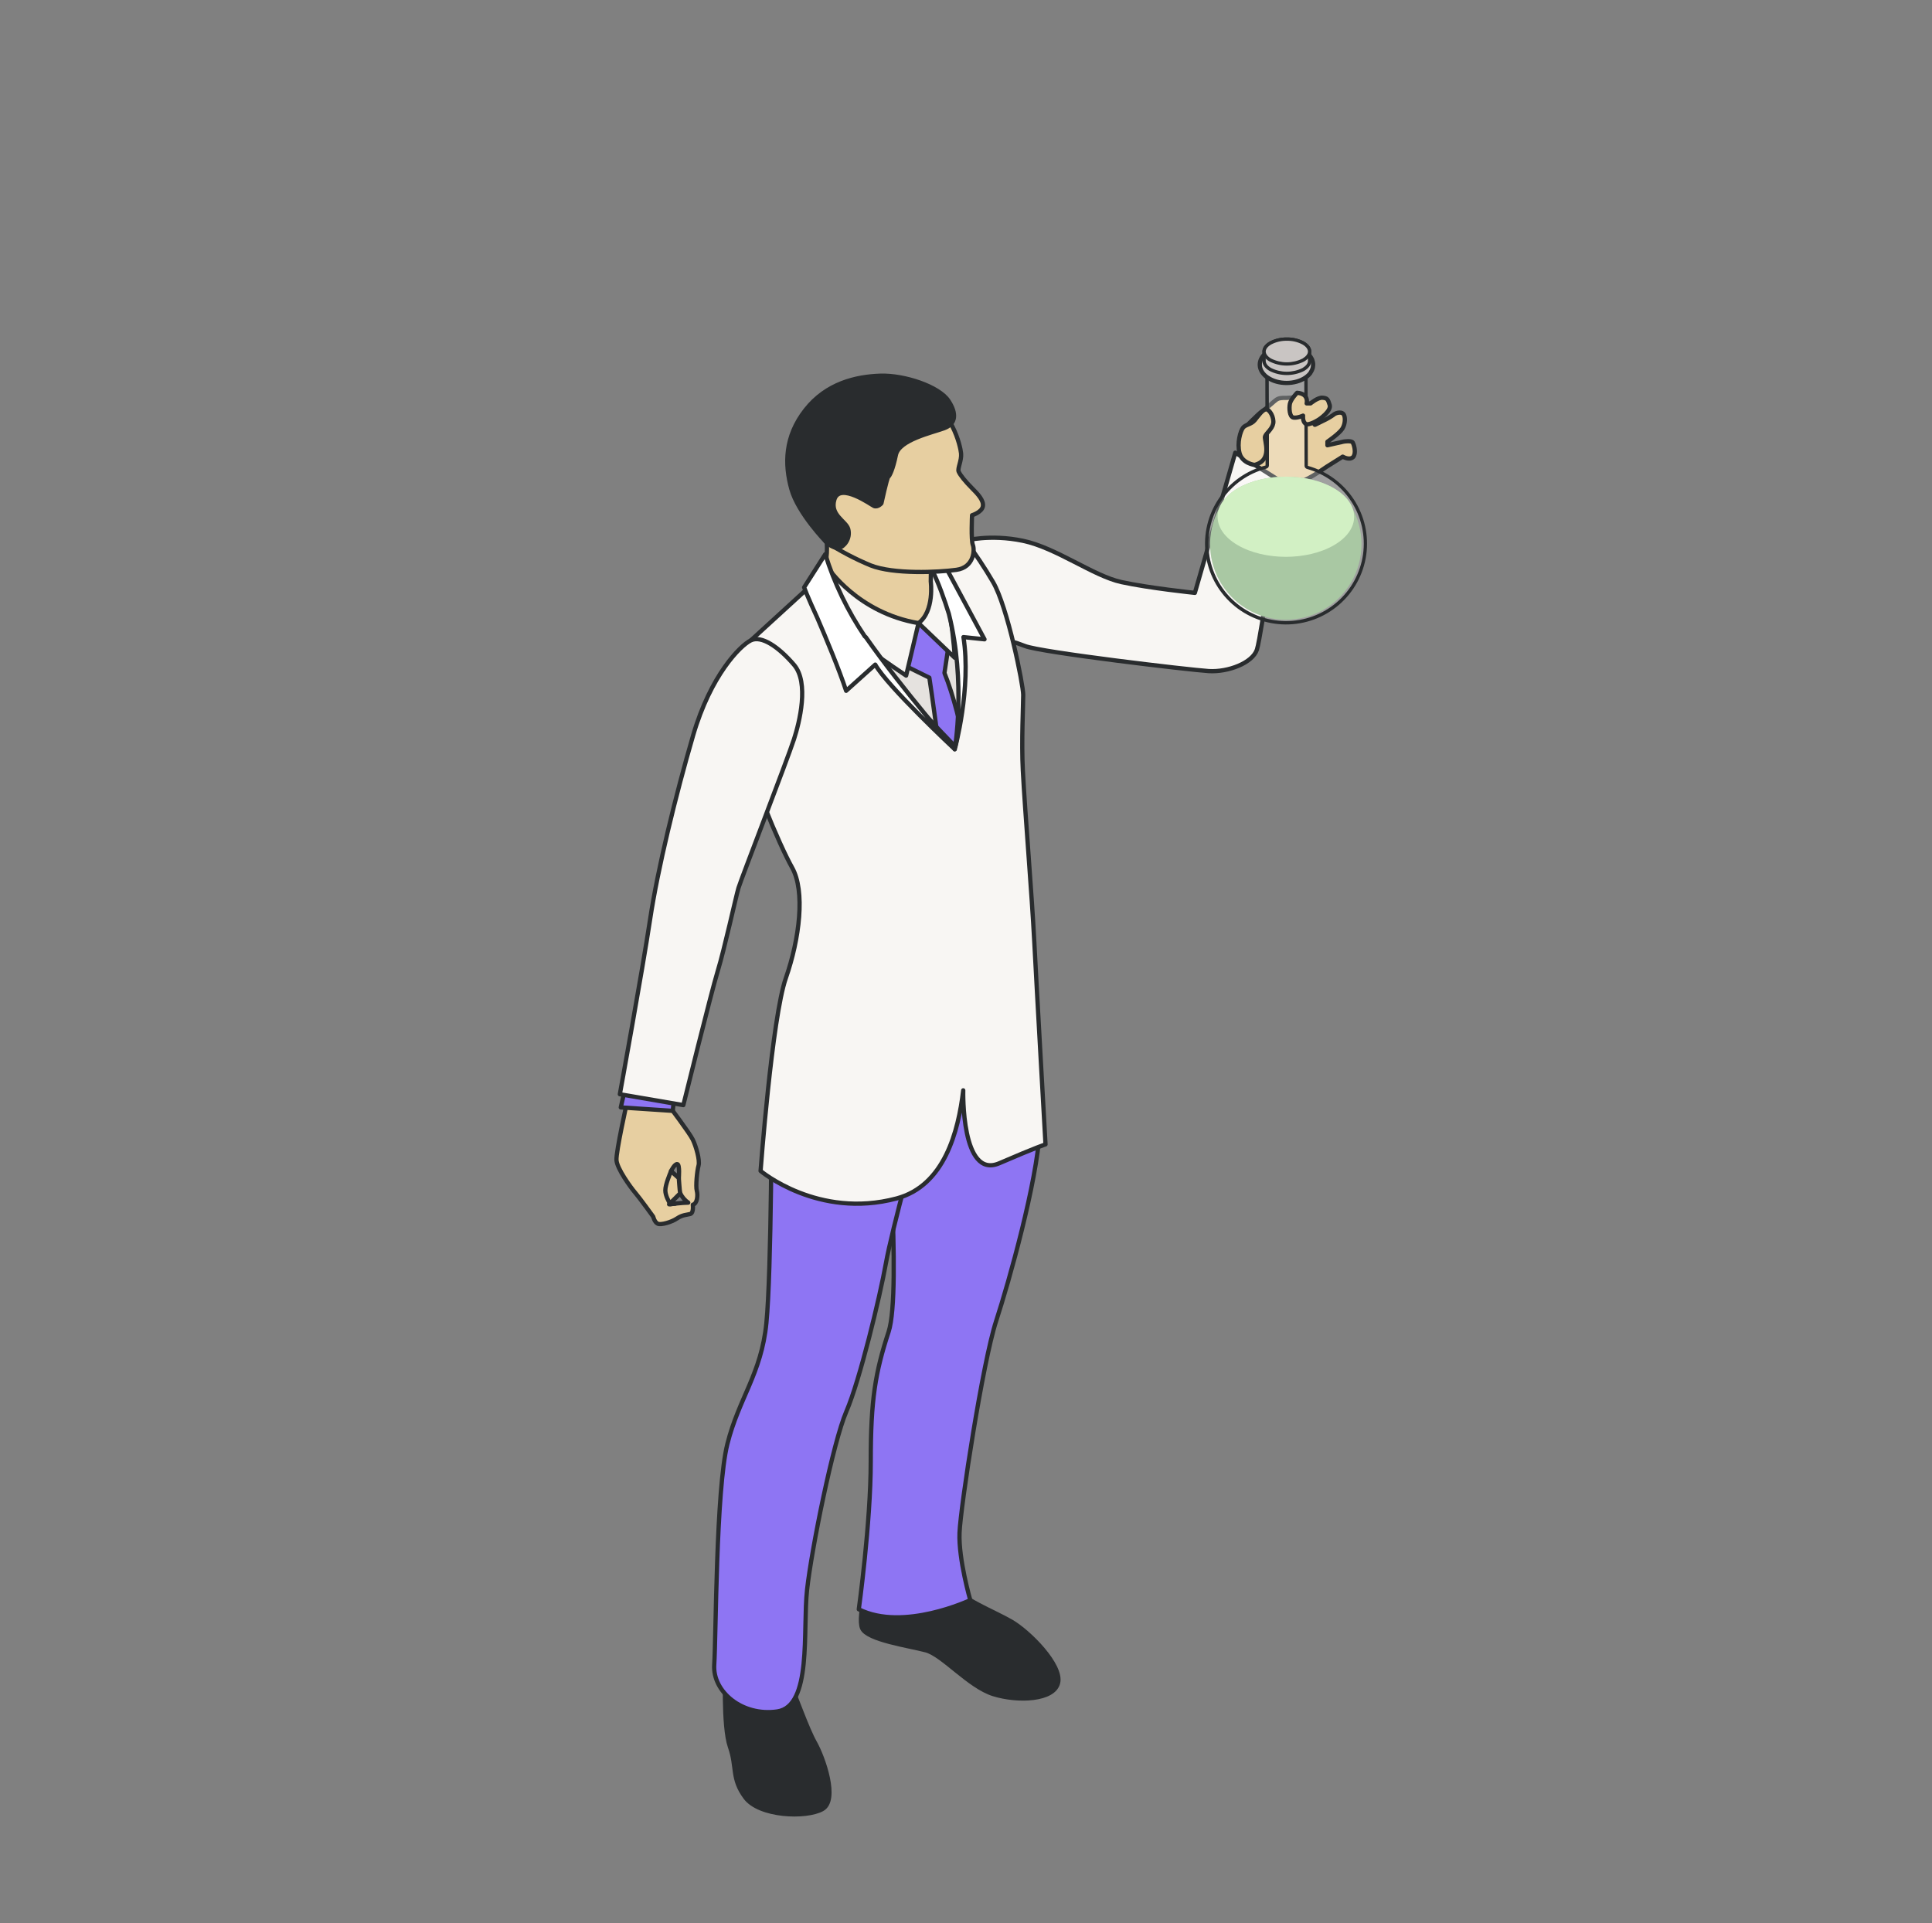 <svg xmlns="http://www.w3.org/2000/svg" width="454" height="452" viewBox="0 0 454 452" fill="none"><rect x="0" y="0" width="454" height="452" fill="#808080" stroke="none"/><path d="M192.193 118.544L193.557 122.833C193.557 122.833 195.999 131.385 192.193 136.781C192.193 136.781 204.305 152.873 214.029 153.871C223.754 154.869 222.144 149.193 221.343 147.076C220.542 144.959 219.057 134.153 221.96 129.417C224.863 124.68 199.503 118.997 192.193 118.544Z" fill="#E7CFA1" stroke="#292C2E" stroke-linecap="round" stroke-linejoin="round"></path><path d="M224.357 146.468C224.357 146.468 232.374 172.509 225.721 178.001C219.067 183.494 202.885 152.273 202.885 152.273L224.357 146.468Z" fill="#E5E2DF" stroke="#292C2E" stroke-linecap="round" stroke-linejoin="round"></path><path d="M318.129 107.181C318.161 107.124 318.189 107.065 318.215 107.005C318.606 106.058 318.16 104.511 317.894 104.039C317.578 103.481 315.75 103.797 315.75 103.797L311.932 104.659V103.821C311.932 103.821 314.702 101.938 315.449 100.753C316.195 99.567 316.187 97.778 315.625 97.244C315.062 96.71 313.761 97.069 313.28 97.56C312.55 98.068 311.776 98.511 310.967 98.885C310.452 99.146 309.952 99.392 309.577 99.575L309.362 99.68L309.022 99.844H308.991H308.959L305.338 94.652C305.338 94.652 304.849 93.326 304.126 93.447H303.978H303.935H303.79H303.744H303.56H303.536C303.185 93.471 302.755 93.49 302.29 93.525H302.165C302.118 93.525 302.071 93.525 302.024 93.525H301.868H301.739H301.579H301.454L301.29 93.549H301.177L301.013 93.576H300.915L300.723 93.619H300.669L300.458 93.681C300.321 93.725 300.19 93.785 300.067 93.86C299.258 94.398 297.641 96.012 296.692 96.589C295.742 97.166 292.296 100.76 291.757 101.322C291.218 101.883 291.554 108.947 292.296 109.582L292.546 109.808L292.605 109.859L292.687 109.929L292.796 110.027L292.917 110.132L293.019 110.222C293.07 110.261 293.117 110.303 293.167 110.35L293.281 110.444L293.437 110.576L293.609 110.721L293.722 110.818L294.031 111.067L294.093 111.118L294.355 111.333L294.441 111.399L294.691 111.598L294.789 111.676L295.031 111.863L295.137 111.941L295.375 112.12L295.48 112.198L295.719 112.37L295.824 112.447L296.059 112.607L296.164 112.681L296.391 112.83L296.488 112.896L296.723 113.036L296.805 113.087L297.098 113.254C298.661 114.096 300.864 114.517 304.029 113.781C307.193 113.044 310.428 110.553 311.8 109.676C313.171 108.799 315.527 107.337 315.527 107.337C315.527 107.337 317.039 108.249 317.918 107.477C317.965 107.434 318.008 107.387 318.047 107.337L318.086 107.286L318.129 107.181Z" fill="#E7CFA1" stroke="#292C2E" stroke-linecap="round" stroke-linejoin="round"></path><path d="M301.556 113.504C301.556 113.504 296.407 149.563 295.36 152.698C294.313 155.832 288.593 158.023 284.03 157.738C279.466 157.453 244.57 153.329 240.858 151.844C238.588 150.941 236.222 150.303 233.806 149.941L226.695 127.113C226.695 127.113 232.556 125.487 240.37 127.113C248.183 128.739 256.951 135.393 263.526 136.82C270.101 138.247 280.779 139.354 280.779 139.354L290.277 106.401L301.556 113.504Z" fill="#F8F6F3" stroke="#292C2E" stroke-linecap="round" stroke-linejoin="round"></path><path d="M185.247 394.693C187.161 399.043 189.607 406.255 191.521 409.651C193.436 413.046 197.05 423.127 193.225 425.244C189.4 427.361 178.441 426.94 175.143 422.488C171.846 418.036 173.229 415.444 171.53 410.582C169.83 405.721 170.463 391.925 170.463 391.925L185.247 394.693Z" fill="#292C2E" stroke="#292C2E" stroke-linecap="round" stroke-linejoin="round"></path><path d="M223.329 372.406C226.2 376.012 233.326 378.667 237.581 381.107C241.836 383.547 249.595 391.399 248.642 395.531C247.688 399.663 239.163 399.994 233.432 398.201C227.701 396.408 221.52 388.966 217.585 387.91C213.651 386.853 203.763 385.469 202.591 382.709C201.419 379.949 204.185 369.128 206.525 367.428C208.865 365.728 223.329 372.406 223.329 372.406Z" fill="#292C2E" stroke="#292C2E" stroke-linecap="round" stroke-linejoin="round"></path><path d="M207.96 255.188C207.96 255.188 211.953 303.43 208.823 313.012C205.694 322.594 204.616 328.948 204.616 343.485C204.616 358.021 201.807 378.265 201.807 378.265C212.277 383.544 228.007 376.114 228.007 376.114C228.007 376.114 225.225 366.531 225.479 360.286C225.733 354.041 230.948 320.134 234.074 310.536C237.2 300.939 243.677 277.79 244.326 265.741C244.974 253.691 239.36 227.405 239.36 227.405C239.36 227.405 231.374 235.911 218.423 239.037L207.96 255.188Z" fill="#8E75F3" stroke="#292C2E" stroke-linecap="round" stroke-linejoin="round"></path><path d="M186.917 229.015C186.917 229.015 192.742 240.429 218.426 239.029C218.426 239.029 221.016 248.884 218.426 257.523C215.836 266.162 209.577 289.099 208.174 296.958C206.772 304.817 202.021 324.523 198.892 331.751C195.762 338.978 190.718 364.056 189.656 373.642C188.593 383.228 190.882 401.094 182.623 402.283C174.364 403.472 167.409 397.605 167.839 391.27C168.269 384.935 168.23 350.162 170.93 339.399C173.629 328.636 178.911 322.921 180.095 310.969C181.279 299.017 181.396 259.039 181.267 251.352C181.138 243.664 186.917 229.015 186.917 229.015Z" fill="#8E75F3" stroke="#292C2E" stroke-linecap="round" stroke-linejoin="round"></path><path d="M144.865 272.676C144.982 274.672 148.213 279.127 149.272 280.355C150.331 281.583 153.503 285.985 153.503 285.985C153.503 285.985 153.796 287.275 154.558 287.63C155.32 287.984 157.793 287.275 159.086 286.398C160.38 285.521 161.376 285.575 162.212 285.341C163.048 285.107 162.798 283.17 162.798 283.17C163.857 282.936 164.033 280.944 163.74 279.888C163.447 278.831 163.798 275.21 164.15 273.966C164.501 272.723 163.564 269.452 162.798 267.869C162.032 266.286 157.098 259.776 157.098 259.776L147.33 259.129C147.33 259.129 144.748 270.684 144.865 272.676ZM159.512 276.925L157.672 275.276C157.672 275.276 158.559 273.491 159.172 273.627C159.786 273.763 159.512 276.925 159.512 276.925ZM157.231 283.076L159.852 280.472C160.274 281.359 160.921 282.121 161.728 282.683C160.466 282.671 157.231 283.076 157.231 283.076Z" fill="#E7CFA1" stroke="#292C2E" stroke-linecap="round" stroke-linejoin="round"></path><path d="M158.682 282.909L157.529 283.041" stroke="#292C2E" stroke-linecap="round" stroke-linejoin="round"></path><path d="M159.514 276.925C159.514 276.925 159.694 279.654 159.827 280.488L157.436 282.874C157.143 282.402 156.346 281.003 156.346 279.782C156.346 278.496 157.393 275.974 157.686 275.288L159.514 276.925Z" fill="#E7CFA1" stroke="#292C2E" stroke-linecap="round" stroke-linejoin="round"></path><path d="M221.937 158.19L222.934 151.563L215.839 146.495L213.006 152.916L212.053 156.167L218.386 159.286C219.3 165.075 225.625 209.574 224.93 229.334L229.474 233.954L232.599 227.502C232.599 227.502 230.45 179.304 221.937 158.19Z" fill="#8E75F3" stroke="#292C2E" stroke-linecap="round" stroke-linejoin="round"></path><path d="M194.577 133.475C194.577 133.475 201.52 144.032 215.839 146.468L212.932 158.798C212.932 158.798 193.788 146.187 188.959 139.697L194.577 133.475Z" fill="#F8F6F3" stroke="#292C2E" stroke-linecap="round" stroke-linejoin="round"></path><path d="M218.723 136.699L218.782 131.631C223.505 137.369 224.357 154.604 224.357 154.604L215.84 146.464C219.63 143.642 218.723 136.699 218.723 136.699Z" fill="#F8F6F3" stroke="#292C2E" stroke-linecap="round" stroke-linejoin="round"></path><path d="M243.043 221.308C242.48 210.295 240.89 191.291 240.355 181.073C240.007 174.341 240.445 165.753 240.445 163.332C240.445 160.911 236.753 142.585 233.35 136.8C231.395 133.45 229.246 130.215 226.915 127.113H218.781C218.781 127.113 223.317 141.069 224.86 146.468C226.403 151.867 225.708 171.367 224.469 175.479C224.469 175.479 204.419 154.569 204.333 153.988L190.502 137.658L176.437 150.522C176.437 150.522 174.14 168.957 175.086 175.28C176.031 181.603 183.044 198.429 186.146 203.945C189.248 209.461 187.9 220.629 184.662 229.915C181.423 239.201 178.727 275.225 178.727 275.225C178.727 275.225 192.221 286.597 210.65 281.708C221.922 278.718 225.212 265.936 226.349 256.283V256.354C226.349 256.354 225.833 277.299 234.823 273.42C243.813 269.541 245.684 268.992 245.684 268.992C245.684 268.992 243.551 231.272 243.043 221.308Z" fill="#F8F6F3" stroke="#292C2E" stroke-linecap="round" stroke-linejoin="round"></path><path d="M146.74 256.529L158.348 257.527L158.485 257.39L158.086 261.105L145.877 260.298L146.74 256.529Z" fill="#8E75F3" stroke="#292C2E" stroke-linecap="round" stroke-linejoin="round"></path><path d="M186.583 173.729C187.865 169.78 190.186 160.451 186.583 156.257C182.981 152.062 178.941 149.286 176.425 150.526C173.909 151.766 166.986 158.755 162.884 172.832C158.782 186.909 154.562 204.182 152.761 216.15C150.96 228.118 145.658 257.199 145.658 257.199L160.575 259.757C160.575 259.757 167.123 233.248 168.658 228.247C170.194 223.245 172.929 210.767 173.526 208.743C174.124 206.72 185.017 178.574 186.583 173.729Z" fill="#F8F6F3" stroke="#292C2E" stroke-linecap="round" stroke-linejoin="round"></path><path d="M203.442 149.75L203.227 149.591C199.198 143.636 196.065 137.124 193.929 130.263L188.959 138.059C189.096 138.43 189.272 138.862 189.467 139.346V139.373C190.108 140.932 191.03 143.002 192.053 145.221C194.202 150.199 197.164 157.305 198.832 162.373L205.677 156.218C208.486 161.285 224.344 176.099 224.344 176.099C224.344 176.099 212.248 162.303 203.442 149.75Z" fill="white" stroke="#292C2E" stroke-linecap="round" stroke-linejoin="round"></path><path d="M219.422 128.068L218.781 133.475C220.5 136.765 222.036 141.272 222.966 144.266C227.06 160.377 224.356 176.13 224.356 176.13C224.356 176.13 228.299 161.765 226.4 149.75L231.35 150.269L219.422 128.068Z" fill="white" stroke="#292C2E" stroke-linecap="round" stroke-linejoin="round"></path><path d="M228.345 114.677C226.884 113.219 225.61 111.66 225.27 110.838C224.961 110.101 226.001 108.269 225.844 106.581C225.688 104.893 223.692 95.72 216.112 92.917C208.533 90.114 198.304 90.001 191.92 95.798C185.537 101.595 185.189 110.187 186.65 114.829C188.111 119.472 194.112 127.378 194.112 127.378C197.42 129.526 200.917 131.368 204.559 132.883C209.951 135.034 220.535 134.516 224.727 133.943C228.919 133.37 229.072 129.222 228.61 128.095C228.149 126.969 228.419 121.11 228.419 121.11C228.419 121.11 230.689 120.42 230.959 119.04C231.228 117.66 229.806 116.135 228.345 114.677Z" fill="#E7CFA1" stroke="#292C2E" stroke-linecap="round" stroke-linejoin="round"></path><path d="M222.882 94.223C224.867 97.244 224.652 99.634 221.807 100.671C218.963 101.708 211.259 103.4 210.536 106.908C209.813 110.416 209.04 111.859 208.731 112.089C208.422 112.319 207.125 118.303 207.125 118.303C207.125 118.303 206.281 119.289 205.394 118.942C204.848 118.728 197.315 113.208 196.069 117.433C194.979 121.133 198.87 122.501 199.339 124.4C199.905 126.704 198.249 128.536 197.159 128.754C196.19 128.945 194.76 128.099 194.127 127.382C194.127 127.382 187.548 120.669 185.954 114.907C184.36 109.146 184.356 102.667 189.278 96.371C194.201 90.075 201.202 88.504 206.86 88.313C212.517 88.122 220.667 90.847 222.882 94.223Z" fill="#292C2E" stroke="#292C2E" stroke-linecap="round" stroke-linejoin="round"></path><path d="M286.94 118.693C287.647 117.235 288.995 115.855 290.988 114.709C297.165 111.153 307.178 111.153 313.355 114.709C315.512 115.948 316.91 117.437 317.563 119.047C319.132 121.762 319.952 124.843 319.942 127.977C319.931 131.111 319.089 134.187 317.502 136.891C315.915 139.595 313.638 141.832 310.904 143.374C308.17 144.917 305.075 145.71 301.935 145.672C298.794 145.635 295.719 144.769 293.022 143.163C290.325 141.556 288.103 139.266 286.58 136.525C285.058 133.784 284.289 130.689 284.353 127.556C284.417 124.423 285.311 121.362 286.944 118.685L286.94 118.693Z" fill="#8CB584"></path><path d="M290.822 114.794C284.551 118.474 284.551 124.443 290.822 128.123C297.093 131.803 307.231 131.803 313.514 128.123C319.796 124.443 319.765 118.474 313.514 114.794C307.262 111.114 297.085 111.122 290.822 114.794Z" fill="#C3EBB0"></path><path opacity="0.25" d="M302.203 146.371C297.67 146.371 293.291 144.724 289.887 141.736C286.483 138.749 284.287 134.626 283.709 130.14C283.131 125.653 284.211 121.11 286.747 117.361C289.283 113.612 293.101 110.913 297.487 109.769C297.573 109.747 297.649 109.697 297.702 109.626C297.756 109.555 297.783 109.468 297.78 109.38L297.722 88.329C297.996 88.594 298.305 88.821 298.64 89.003C299.794 89.579 301.07 89.873 302.361 89.86C303.651 89.847 304.92 89.528 306.063 88.929C306.361 88.753 306.636 88.543 306.884 88.301L306.942 109.485C306.939 109.572 306.965 109.658 307.017 109.729C307.069 109.8 307.143 109.851 307.227 109.875C311.548 111.101 315.28 113.842 317.737 117.595C320.194 121.347 321.21 125.859 320.599 130.3C319.987 134.74 317.79 138.811 314.41 141.764C311.03 144.717 306.695 146.353 302.203 146.371Z" fill="white"></path><path d="M306.493 89.116L306.552 109.485C306.553 109.657 306.612 109.824 306.719 109.959C306.825 110.095 306.974 110.191 307.142 110.233C311.402 111.423 315.085 114.117 317.504 117.813C319.923 121.509 320.915 125.956 320.294 130.327C319.673 134.698 317.483 138.696 314.13 141.576C310.776 144.456 306.489 146.022 302.065 145.984C297.64 145.946 293.38 144.306 290.077 141.369C286.774 138.432 284.653 134.398 284.108 130.017C283.562 125.636 284.63 121.206 287.113 117.552C289.596 113.898 293.324 111.268 297.605 110.151C297.772 110.107 297.92 110.009 298.025 109.872C298.131 109.736 298.187 109.568 298.187 109.395V101.599L298.148 89.124L298.484 89.331C299.655 89.942 300.96 90.252 302.281 90.235C303.672 90.263 305.046 89.922 306.262 89.249C306.345 89.202 306.419 89.151 306.493 89.101M307.274 86.571C307.274 87.292 306.806 88.017 305.868 88.578C304.77 89.179 303.533 89.482 302.281 89.455C301.084 89.485 299.899 89.217 298.831 88.676C297.831 88.118 297.327 87.37 297.327 86.621C297.346 94.22 297.366 101.817 297.39 109.411C292.926 110.575 289.038 113.317 286.448 117.127C283.859 120.938 282.745 125.557 283.313 130.126C283.881 134.694 286.093 138.901 289.538 141.965C292.982 145.028 297.424 146.738 302.038 146.778C306.652 146.818 311.123 145.184 314.62 142.181C318.117 139.178 320.401 135.009 321.049 130.451C321.696 125.893 320.662 121.255 318.139 117.401C315.616 113.546 311.776 110.737 307.333 109.497L307.27 86.598L307.274 86.571Z" fill="#292C2E"></path><path d="M308.065 87.409C308.092 87.366 308.119 87.327 308.143 87.284C308.196 87.192 308.245 87.097 308.287 86.999C308.314 86.942 308.337 86.884 308.358 86.824C308.384 86.759 308.408 86.693 308.428 86.625C308.447 86.563 308.467 86.504 308.483 86.442C308.498 86.379 308.502 86.341 308.514 86.29C308.542 86.147 308.559 86.002 308.565 85.857C308.565 85.857 308.565 85.822 308.565 85.806C308.565 85.725 308.565 85.643 308.565 85.561C308.567 85.532 308.567 85.504 308.565 85.475C308.543 85.208 308.484 84.946 308.389 84.695V84.656C308.354 84.567 308.318 84.477 308.275 84.391C307.929 83.696 307.403 83.105 306.752 82.68C304.302 81 300.329 81 297.879 82.68C295.957 83.994 295.535 85.943 296.633 87.537L296.68 87.6C296.727 87.67 296.778 87.737 296.832 87.802C296.875 87.857 296.918 87.904 296.965 87.954C297.012 88.005 297.09 88.095 297.16 88.165L297.387 88.376L297.504 88.477C297.625 88.57 297.746 88.664 297.895 88.757C300.344 90.434 304.318 90.434 306.767 88.757C306.903 88.664 307.033 88.567 307.158 88.465L307.256 88.379C307.35 88.301 307.439 88.216 307.521 88.134L307.596 88.064C307.695 87.957 307.785 87.852 307.865 87.748L307.943 87.643C307.963 87.569 308.018 87.506 308.065 87.409Z" fill="#C9C5C3" stroke="#292C2E" stroke-linecap="round" stroke-linejoin="round"></path><path d="M302.39 87.767C301.051 87.794 299.727 87.479 298.545 86.851C297.588 86.298 297.061 85.588 297.061 84.851V82.633C297.061 81.893 297.588 81.183 298.545 80.63C299.744 80.027 301.068 79.713 302.411 79.713C303.754 79.713 305.078 80.027 306.277 80.63C307.234 81.183 307.762 81.893 307.762 82.633V84.851C307.762 85.588 307.234 86.298 306.277 86.851C305.082 87.486 303.743 87.801 302.39 87.767Z" fill="#C9C5C3"></path><path d="M302.394 80.099C303.67 80.071 304.933 80.368 306.062 80.965C306.883 81.437 307.355 82.045 307.355 82.629V84.848C307.355 85.428 306.883 86.017 306.062 86.508C304.923 87.077 303.666 87.373 302.392 87.373C301.117 87.373 299.861 87.077 298.721 86.508C297.901 86.037 297.432 85.432 297.432 84.848V82.633C297.432 82.049 297.901 81.441 298.721 80.969C299.853 80.376 301.116 80.079 302.394 80.103M302.394 79.324C300.978 79.296 299.58 79.63 298.33 80.294C297.209 80.938 296.65 81.784 296.65 82.633V84.852C296.65 85.697 297.209 86.543 298.33 87.191C299.589 87.827 300.98 88.158 302.392 88.158C303.803 88.158 305.194 87.827 306.453 87.191C307.574 86.543 308.137 85.697 308.137 84.852V82.633C308.137 81.784 307.574 80.938 306.453 80.294C305.205 79.629 303.808 79.294 302.394 79.32V79.324Z" fill="#292C2E"></path><path d="M302.39 85.557C301.05 85.582 299.727 85.263 298.545 84.633C297.588 84.084 297.061 83.37 297.061 82.633C297.061 81.897 297.588 81.183 298.545 80.63C299.744 80.027 301.068 79.713 302.411 79.713C303.754 79.713 305.078 80.027 306.277 80.63C307.234 81.183 307.762 81.893 307.762 82.633C307.762 83.374 307.234 84.08 306.277 84.633C305.083 85.27 303.744 85.589 302.39 85.557Z" fill="#C9C5C3"></path><path d="M302.394 80.099C303.67 80.07 304.933 80.368 306.062 80.965C306.883 81.436 307.355 82.045 307.355 82.629C307.355 83.214 306.883 83.799 306.062 84.29C304.923 84.859 303.666 85.155 302.392 85.155C301.117 85.155 299.861 84.859 298.721 84.29C297.901 83.818 297.432 83.214 297.432 82.629C297.432 82.045 297.901 81.436 298.721 80.965C299.853 80.373 301.116 80.075 302.394 80.099ZM302.394 79.32C300.978 79.292 299.58 79.626 298.33 80.29C297.209 80.934 296.65 81.78 296.65 82.629C296.65 83.479 297.209 84.321 298.33 84.968C299.589 85.605 300.98 85.936 302.392 85.936C303.803 85.936 305.194 85.605 306.453 84.968C307.574 84.321 308.137 83.475 308.137 82.629C308.137 81.784 307.574 80.934 306.453 80.29C305.205 79.626 303.808 79.292 302.394 79.32Z" fill="#292C2E"></path><path d="M297.541 96.223C298.385 96.223 299.44 98.172 299.194 99.525C298.948 100.877 297.506 101.836 297.26 102.608C297.014 103.38 299.194 108.191 294.799 109.278C294.799 109.278 291.915 108.927 291.282 106.507C290.649 104.086 291.489 101.384 292.064 100.577C292.638 99.77 294.017 99.797 294.842 98.788C295.666 97.778 296.697 96.223 297.541 96.223Z" fill="#E7CFA1" stroke="#292C2E" stroke-linecap="round" stroke-linejoin="round"></path><path d="M304.801 92.328C304.801 92.328 303.324 93.837 303.113 94.89C302.902 95.942 303.007 98.008 303.957 98.152C304.906 98.297 306.207 97.696 306.207 97.696C306.207 97.696 306.031 98.998 306.77 99.595C307.508 100.191 309.969 98.573 309.969 98.573C309.969 98.573 312.888 96.624 312.466 95.205C312.044 93.786 311.868 93.591 310.778 93.486C309.688 93.381 307.965 94.819 307.965 94.819H307.051C307.051 94.819 307.668 92.539 304.801 92.328Z" fill="#E7CFA1" stroke="#292C2E" stroke-linecap="round" stroke-linejoin="round"></path></svg>